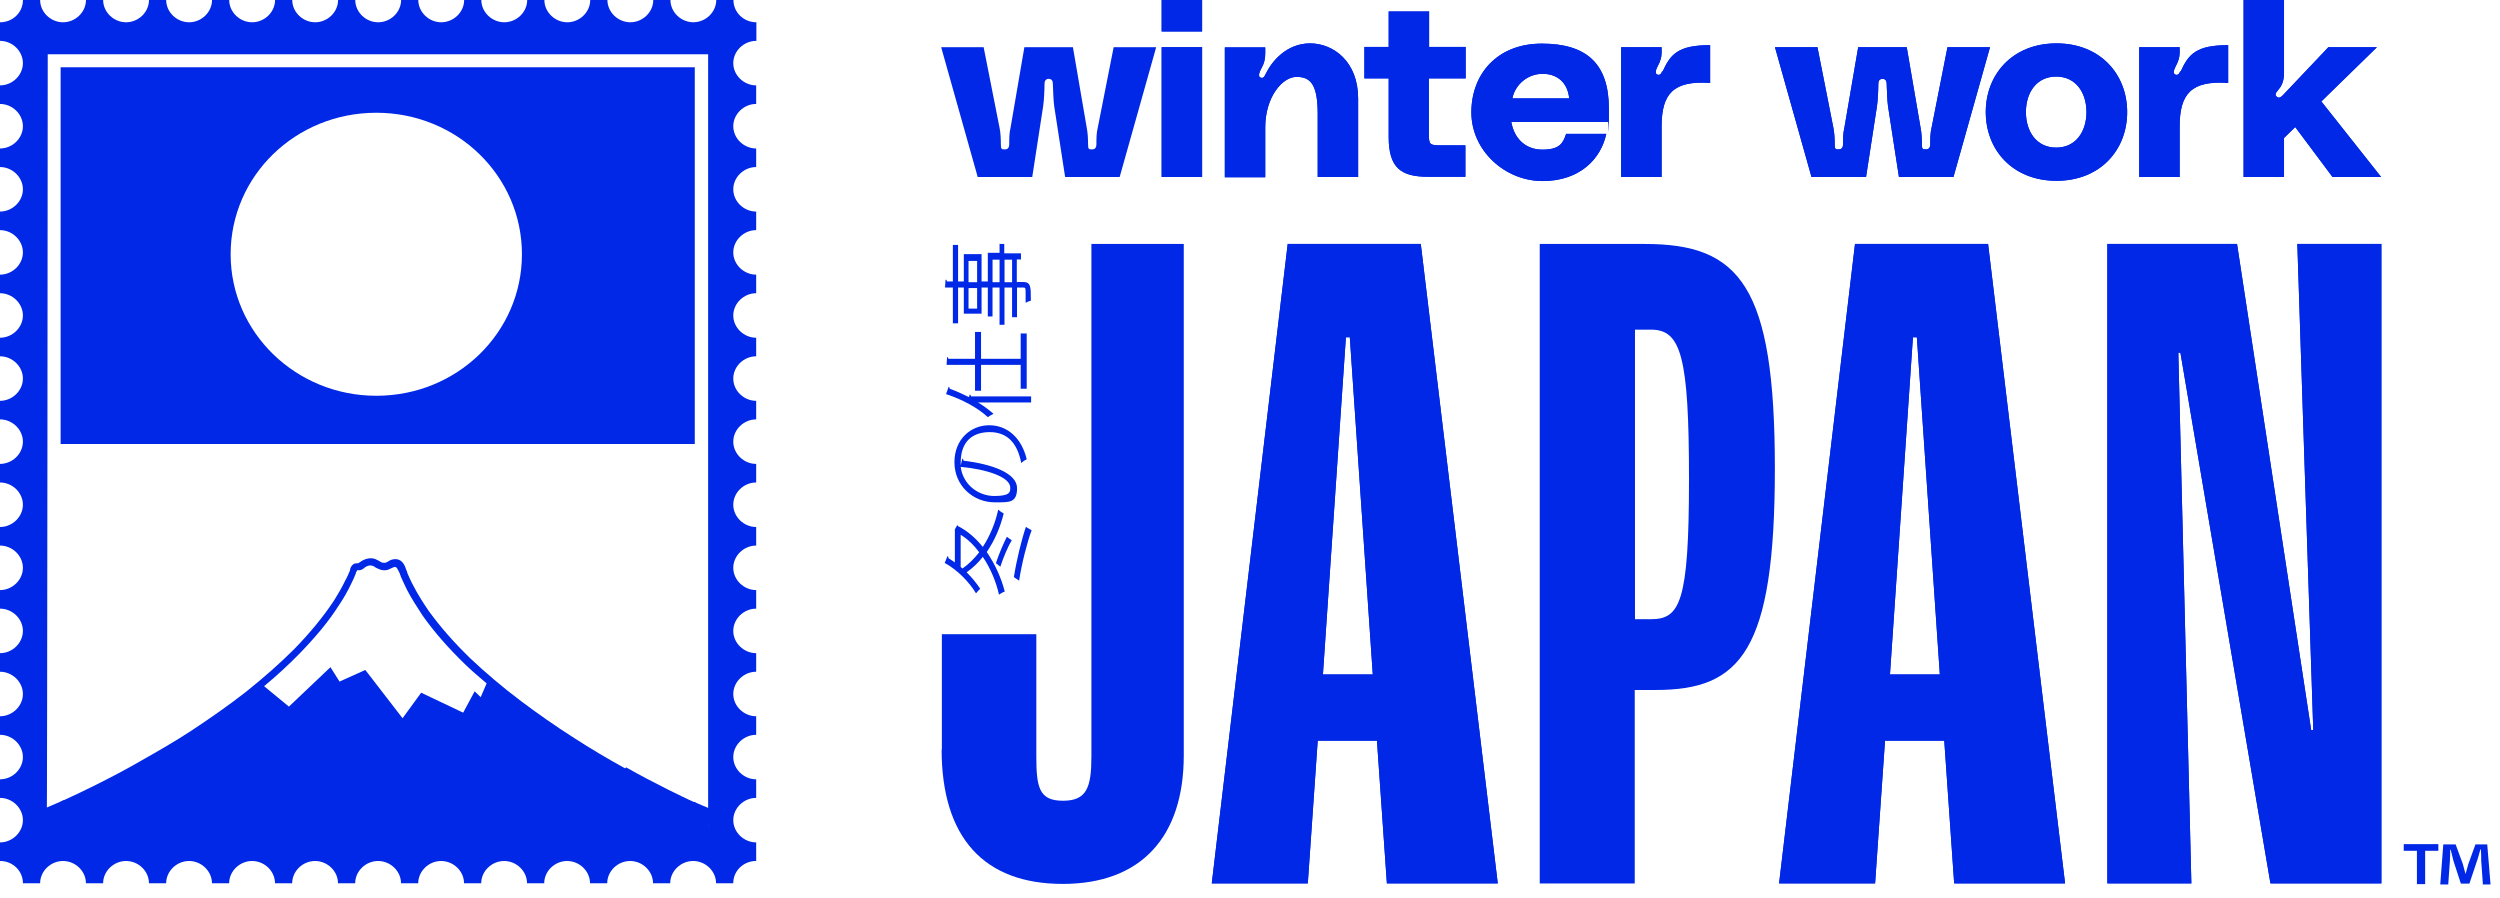 <svg width="181" height="65" viewBox="0 0 181 65" fill="none" xmlns="http://www.w3.org/2000/svg">
<path d="M3.422 59.525L3.387 59.96L51.236 60.06V59.892L3.422 59.86V59.525Z" fill="#0028E6"/>
<path d="M99.389 48.831L97.726 24.416H97.443L95.78 48.831H99.408H99.389ZM99.673 53.623H95.403L94.685 63.959H87.732L93.229 17.663H102.865L108.439 63.959H100.41L99.691 53.623H99.673Z" fill="#0028E6"/>
<path d="M140.443 48.831L138.78 24.416H138.497L136.834 48.831H140.462H140.443ZM140.745 53.623H136.476L135.758 63.959H128.805L134.302 17.663H143.938L149.512 63.959H141.482L140.764 53.623H140.745Z" fill="#0028E6"/>
<path d="M152.554 17.663H161.962L167.329 52.853H167.48L166.326 17.663H172.412V63.959H164.38L157.862 25.536H157.711L158.655 63.959H152.572V17.663H152.554Z" fill="#0028E6"/>
<path d="M84.104 3.416H87.032V12.814H84.104V3.416ZM84.104 0.002H87.032V2.279H84.104V0.002Z" fill="#0028E6"/>
<path d="M98.329 7.125V12.816H95.401V8.264C95.401 6.154 94.911 5.566 93.871 5.566C92.832 5.566 91.604 7.035 91.604 9.219V12.836H88.677V3.434H91.604V3.874C91.604 4.297 91.509 4.609 91.358 4.884C91.207 5.16 91.037 5.526 91.263 5.619C91.49 5.711 91.565 5.49 91.641 5.343C92.095 4.408 93.171 3.14 94.853 3.14C96.534 3.14 98.329 4.462 98.329 7.123" fill="#0028E6"/>
<path d="M103.449 5.693V9.604C103.449 10.485 103.486 10.521 104.337 10.521H106.095V12.798H103.393C101.447 12.798 100.54 12.175 100.54 9.916V5.675H98.782V3.398H100.54V0.829H103.467V3.4H106.114V5.677H103.467L103.449 5.695V5.693Z" fill="#0028E6"/>
<path d="M109.493 7.125H113.611C113.497 5.987 112.76 5.345 111.683 5.345C110.607 5.345 109.7 6.115 109.493 7.125ZM116.427 8.831H109.418C109.625 10.024 110.439 10.833 111.667 10.833C112.895 10.833 113.16 10.392 113.385 9.694H116.294C115.915 11.475 114.406 13.108 111.683 13.108C108.961 13.108 106.526 10.905 106.526 8.133C106.526 5.361 108.396 3.158 111.628 3.158C114.86 3.158 116.483 4.609 116.483 7.857C116.483 11.106 116.483 8.592 116.427 8.849V8.831Z" fill="#0028E6"/>
<path d="M120.374 5.178C120.942 3.929 121.488 3.269 123.814 3.269V6.005C121.149 5.822 120.3 6.775 120.3 9.163V12.816H117.372V3.416H120.3V3.838C120.3 4.15 120.186 4.48 120.035 4.756C119.884 5.049 119.77 5.361 120.035 5.415C120.205 5.452 120.3 5.287 120.337 5.158L120.374 5.176V5.178Z" fill="#0028E6"/>
<path d="M131.584 3.416L132.737 9.254C132.812 9.622 132.833 10.08 132.833 10.447C132.833 10.813 132.888 10.815 133.135 10.815C133.381 10.815 133.437 10.614 133.437 10.447C133.437 10.078 133.437 9.62 133.532 9.254L134.534 3.416H138.048L139.05 9.254C139.125 9.622 139.145 10.08 139.145 10.447C139.145 10.813 139.201 10.815 139.448 10.815C139.694 10.815 139.75 10.614 139.75 10.447C139.75 10.078 139.75 9.62 139.845 9.254L140.998 3.416H144.077L141.431 12.814H137.483L136.69 7.674C136.634 7.27 136.615 6.554 136.595 6.077C136.595 5.894 136.539 5.709 136.292 5.709C136.046 5.709 135.99 5.91 135.99 6.077C135.99 6.554 135.953 7.27 135.895 7.674L135.102 12.814H131.153L128.507 3.416H131.586H131.584Z" fill="#0028E6"/>
<path d="M151.06 8.115C151.06 6.721 150.304 5.544 148.867 5.544C147.43 5.544 146.677 6.719 146.677 8.115C146.677 9.511 147.432 10.686 148.867 10.686C150.302 10.686 151.06 9.511 151.06 8.115ZM154.008 8.115C154.008 10.851 152.062 13.09 148.888 13.09C145.714 13.09 143.768 10.851 143.768 8.115C143.768 5.379 145.714 3.14 148.888 3.14C152.062 3.14 154.008 5.379 154.008 8.115Z" fill="#0028E6"/>
<path d="M157.881 5.178C158.448 3.929 158.995 3.269 161.32 3.269V6.005C158.655 5.822 157.807 6.775 157.807 9.163V12.816H154.879V3.416H157.807V3.838C157.807 4.15 157.693 4.48 157.542 4.756C157.39 5.049 157.277 5.361 157.542 5.415C157.711 5.452 157.807 5.287 157.844 5.158L157.881 5.176V5.178Z" fill="#0028E6"/>
<path d="M168.876 12.816L166.174 9.199L165.363 9.988V12.814H162.435V0.002H165.363V5.253C165.363 5.932 165.174 6.244 164.909 6.556C164.777 6.703 164.663 6.886 164.853 7.015C165.023 7.143 165.156 7.015 165.288 6.886L168.576 3.416H172.09L168.065 7.345L172.392 12.814H168.878L168.876 12.816Z" fill="#0028E6"/>
<path d="M3.422 59.525L3.387 59.96L51.236 60.06V59.892L3.422 59.86V59.525Z" fill="#0028E6"/>
<path d="M27.243 28.654C21.435 28.654 16.698 24.086 16.698 18.409C16.698 12.732 21.4 8.163 27.243 8.163C33.086 8.163 37.788 12.732 37.788 18.409C37.788 24.086 33.086 28.654 27.243 28.654ZM50.302 4.872H4.389V32.148H50.302V4.872Z" fill="#0028E6"/>
<path d="M51.236 59.893V60.094L3.387 59.994V59.557C3.422 59.557 3.456 3.931 3.456 3.931H51.269V59.893H51.234H51.236ZM54.762 2.957V1.613C54.313 1.613 53.898 1.446 53.586 1.143C53.275 0.841 53.101 0.437 53.101 0H51.857C51.857 0.873 51.097 1.611 50.199 1.611C49.3 1.611 48.54 0.875 48.54 0.002H47.296C47.296 0.875 46.536 1.613 45.637 1.613C44.739 1.613 43.977 0.875 43.977 0.002H42.732C42.732 0.875 41.973 1.613 41.074 1.613C40.175 1.613 39.413 0.875 39.413 0.002H38.169C38.169 0.875 37.409 1.613 36.511 1.613C35.612 1.613 34.848 0.875 34.848 0.002H33.604C33.604 0.875 32.844 1.613 31.945 1.613C31.047 1.613 30.285 0.875 30.285 0.002H29.04C29.04 0.875 28.281 1.613 27.38 1.613C26.479 1.613 25.721 0.875 25.721 0.002H24.477C24.477 0.875 23.717 1.613 22.819 1.613C21.92 1.613 21.158 0.875 21.158 0.002H19.914C19.914 0.875 19.154 1.613 18.255 1.613C17.357 1.613 16.595 0.875 16.595 0.002H15.351C15.351 0.875 14.591 1.613 13.692 1.613C12.793 1.613 12.031 0.875 12.031 0.002H10.787C10.787 0.875 10.027 1.613 9.129 1.613C8.23 1.613 7.468 0.875 7.468 0.002H6.224C6.224 0.875 5.464 1.613 4.565 1.613C3.667 1.613 2.905 0.875 2.905 0.002H1.661C1.661 0.439 1.489 0.841 1.176 1.145C0.865 1.446 0.449 1.615 0 1.615V2.959C0.899 2.959 1.658 3.697 1.658 4.571C1.658 5.444 0.899 6.182 0 6.182V7.526C0.899 7.526 1.658 8.264 1.658 9.139C1.658 10.014 0.899 10.75 0 10.75V12.094C0.899 12.094 1.658 12.832 1.658 13.706C1.658 14.579 0.899 15.317 0 15.317V16.661C0.899 16.661 1.658 17.399 1.658 18.274C1.658 19.149 0.899 19.885 0 19.885V21.229C0.899 21.229 1.658 21.967 1.658 22.84C1.658 23.713 0.899 24.452 0 24.452V25.796C0.899 25.796 1.658 26.534 1.658 27.407C1.658 28.28 0.899 29.02 0 29.02V30.364C0.899 30.364 1.658 31.102 1.658 31.975C1.658 32.849 0.899 33.587 0 33.587V34.931C0.899 34.931 1.658 35.669 1.658 36.542C1.658 37.415 0.899 38.155 0 38.155V39.499C0.899 39.499 1.658 40.237 1.658 41.11C1.658 41.983 0.899 42.722 0 42.722V44.066C0.899 44.066 1.658 44.804 1.658 45.677C1.658 46.55 0.899 47.29 0 47.29V48.634C0.899 48.634 1.658 49.372 1.658 50.245C1.658 51.118 0.899 51.857 0 51.857V53.2C0.899 53.2 1.658 53.939 1.658 54.812C1.658 55.685 0.899 56.423 0 56.423V57.767C0.899 57.767 1.658 58.505 1.658 59.378C1.658 60.251 0.899 60.99 0 60.99V62.334C0.449 62.334 0.863 62.501 1.176 62.804C1.487 63.106 1.661 63.51 1.661 63.947H2.905C2.905 63.074 3.665 62.336 4.563 62.336C5.462 62.336 6.222 63.074 6.222 63.947H7.466C7.466 63.074 8.226 62.336 9.127 62.336C10.027 62.336 10.785 63.074 10.785 63.947H12.029C12.029 63.074 12.789 62.336 13.688 62.336C14.586 62.336 15.346 63.074 15.346 63.947H16.591C16.591 63.074 17.351 62.336 18.251 62.336C19.152 62.336 19.91 63.074 19.91 63.947H21.154C21.154 63.074 21.914 62.336 22.812 62.336C23.711 62.336 24.471 63.074 24.471 63.947H25.715C25.715 63.074 26.475 62.336 27.374 62.336C28.272 62.336 29.034 63.074 29.034 63.947H30.279C30.279 63.074 31.038 62.336 31.937 62.336C32.836 62.336 33.596 63.074 33.596 63.947H34.84C34.84 63.074 35.6 62.336 36.498 62.336C37.397 62.336 38.157 63.074 38.157 63.947H39.401C39.401 63.074 40.161 62.336 41.059 62.336C41.958 62.336 42.718 63.074 42.718 63.947H43.962C43.962 63.074 44.722 62.336 45.621 62.336C46.519 62.336 47.279 63.074 47.279 63.947H48.523C48.523 63.074 49.283 62.336 50.184 62.336C51.085 62.336 51.843 63.074 51.843 63.947H53.087C53.087 63.51 53.259 63.108 53.571 62.804C53.884 62.501 54.298 62.334 54.747 62.334V60.99C53.849 60.99 53.089 60.251 53.089 59.378C53.089 58.505 53.849 57.767 54.747 57.767V56.423C53.849 56.423 53.089 55.685 53.089 54.812C53.089 53.939 53.849 53.2 54.747 53.2V51.857C53.849 51.857 53.089 51.118 53.089 50.245C53.089 49.372 53.849 48.634 54.747 48.634V47.29C53.849 47.29 53.089 46.552 53.089 45.677C53.089 44.802 53.849 44.066 54.747 44.066V42.722C53.849 42.722 53.089 41.983 53.089 41.11C53.089 40.237 53.849 39.499 54.747 39.499V38.155C53.849 38.155 53.089 37.417 53.089 36.542C53.089 35.667 53.849 34.931 54.747 34.931V33.587C53.849 33.587 53.089 32.849 53.089 31.975C53.089 31.102 53.849 30.364 54.747 30.364V29.02C53.849 29.02 53.089 28.282 53.089 27.407C53.089 26.532 53.849 25.796 54.747 25.796V24.452C53.849 24.452 53.089 23.713 53.089 22.84C53.089 21.967 53.849 21.229 54.747 21.229V19.885C53.849 19.885 53.089 19.147 53.089 18.274C53.089 17.401 53.849 16.661 54.747 16.661V15.317C53.849 15.317 53.089 14.579 53.089 13.706C53.089 12.832 53.849 12.094 54.747 12.094V10.75C53.849 10.75 53.089 10.012 53.089 9.139C53.089 8.266 53.849 7.526 54.747 7.526V6.182C53.849 6.182 53.089 5.444 53.089 4.571C53.089 3.697 53.849 2.959 54.747 2.959" fill="#0028E6"/>
<path d="M34.849 50.523L34.365 50.052L33.534 51.597L30.493 50.153L29.145 52L26.449 48.505L24.582 49.346L23.925 48.304L20.917 51.159L19.12 49.68C20.053 48.908 20.884 48.135 21.644 47.363C22.82 46.154 23.787 45.011 24.549 43.802C24.894 43.297 25.172 42.794 25.414 42.289C25.553 42.02 25.656 41.786 25.76 41.517C25.76 41.517 25.76 41.45 25.795 41.416L25.863 41.282H26.07C26.209 41.247 26.312 41.181 26.416 41.08C26.555 40.98 26.797 40.879 27.004 40.98C27.072 40.98 27.108 41.046 27.178 41.08C27.385 41.181 27.592 41.316 27.938 41.282C28.076 41.282 28.215 41.181 28.319 41.147C28.457 41.08 28.526 41.046 28.596 41.046C28.735 41.046 28.803 41.247 28.942 41.517C28.942 41.583 29.01 41.652 29.01 41.718C29.149 42.02 29.288 42.356 29.46 42.692C29.77 43.297 30.186 43.935 30.6 44.573C31.431 45.747 32.433 46.89 33.642 48.067C34.126 48.538 34.679 49.008 35.232 49.477L34.783 50.517H34.851L34.849 50.523ZM45.255 55.629C43.976 54.923 42.731 54.184 41.59 53.446C40.172 52.539 38.928 51.666 37.719 50.758C36.336 49.716 35.16 48.711 34.054 47.669C32.845 46.494 31.876 45.385 31.046 44.243C30.631 43.639 30.25 43.034 29.94 42.428C29.766 42.126 29.629 41.79 29.491 41.487C29.491 41.42 29.456 41.352 29.422 41.285C29.319 40.95 29.145 40.513 28.663 40.479C28.42 40.479 28.248 40.545 28.11 40.646C28.041 40.68 27.938 40.746 27.867 40.746C27.696 40.746 27.625 40.746 27.453 40.612C27.385 40.577 27.315 40.545 27.246 40.511C26.936 40.344 26.486 40.41 26.141 40.646C26.072 40.68 26.002 40.746 25.934 40.781H25.865C25.797 40.781 25.691 40.781 25.588 40.847C25.449 40.947 25.381 41.082 25.346 41.217V41.283C25.242 41.519 25.139 41.788 25 42.022C24.758 42.527 24.482 42.995 24.17 43.5C23.41 44.643 22.476 45.786 21.335 46.96C20.298 48 19.122 49.042 17.774 50.117C16.565 51.058 15.318 51.931 13.902 52.871C12.726 53.643 11.447 54.383 10.134 55.122C9.097 55.727 7.991 56.297 6.918 56.836C6.123 57.238 5.397 57.574 4.672 57.91C4.604 57.944 4.5 57.976 4.43 58.011V58.884H50.342V58.111C49.721 57.842 49.063 57.506 48.371 57.17C47.369 56.665 46.332 56.128 45.328 55.556L45.259 55.623L45.255 55.629Z" fill="#0028E6"/>
<path d="M51.444 59.589V59.076C51.375 58.806 51.686 58.66 51.444 58.562C51.408 58.562 51.479 58.594 51.444 58.562C51.408 58.562 50.289 58.08 50.254 58.048L49.99 58.821H4.652V57.92C4.549 57.954 3.566 58.399 3.462 58.434C3.359 58.468 3.268 58.496 3.198 58.562C3.095 58.663 3.101 58.652 3.066 58.819L3.198 59.493L3.527 60.871H51.305V59.696L51.576 59.589H51.444Z" fill="#0028E6"/>
<path d="M73.256 39.103C72.991 39.543 72.633 40.37 72.424 41.03L72.103 40.773C72.31 40.131 72.67 39.304 72.896 38.864L73.254 39.121V39.103H73.256ZM69.552 41.048L69.684 41.159C70.138 40.847 70.535 40.443 70.894 39.984C70.515 39.469 70.061 39.028 69.552 38.717V41.048ZM74.691 38.387C74.37 39.25 73.972 40.791 73.784 42.04L73.405 41.782C73.593 40.571 73.972 39.028 74.275 38.147L74.709 38.405L74.691 38.387ZM69.117 38.35L69.305 38.021C69.343 38.039 69.361 38.075 69.361 38.093C70.061 38.441 70.647 38.974 71.156 39.598C71.666 38.809 72.063 37.872 72.27 36.9C72.366 36.993 72.554 37.121 72.668 37.176C72.421 38.185 72.007 39.139 71.44 39.966C72.045 40.847 72.498 41.857 72.745 42.831C72.612 42.867 72.442 42.977 72.328 43.052C72.121 42.134 71.724 41.161 71.156 40.316C70.817 40.756 70.419 41.123 69.984 41.436C70.363 41.804 70.703 42.225 70.966 42.629C70.871 42.704 70.74 42.869 70.664 42.959C70.173 42.132 69.303 41.251 68.397 40.756C68.548 40.37 68.585 40.298 68.603 40.262C68.641 40.262 68.678 40.336 68.659 40.408C68.811 40.501 68.98 40.61 69.132 40.72V38.334L69.113 38.352L69.117 38.35Z" fill="#0028E6"/>
<path d="M69.552 33.798C69.722 35.101 70.838 35.91 71.989 35.91C73.141 35.91 73.143 35.616 73.143 35.305C73.143 34.516 71.366 33.965 69.552 33.8M69.648 33.192C69.704 33.211 69.762 33.265 69.762 33.357C71.822 33.597 73.635 34.257 73.635 35.341C73.635 36.425 73.068 36.369 72.029 36.369C70.443 36.369 69.101 35.158 69.101 33.468C69.101 31.778 70.31 30.788 71.615 30.788C72.919 30.788 73.958 31.688 74.335 33.249C74.221 33.303 74.052 33.414 73.938 33.524C73.654 32.038 72.898 31.285 71.652 31.285C70.406 31.285 69.555 31.965 69.555 33.488V33.689L69.668 33.231L69.65 33.194L69.648 33.192Z" fill="#0028E6"/>
<path d="M71.027 24.031V25.977H73.898V24.142H74.333V28.143H73.898V26.417H71.027V28.29H70.592V26.417H68.532L68.569 25.848C68.606 25.848 68.644 25.884 68.664 25.977H70.592V24.031H71.027ZM70.801 29.135C71.236 29.392 71.612 29.686 71.933 29.962C71.82 30.016 71.612 30.127 71.517 30.201C70.817 29.539 69.666 28.916 68.494 28.532L68.683 27.998C68.72 28.017 68.757 28.071 68.757 28.145C69.229 28.31 69.701 28.532 70.155 28.751L70.211 28.568C70.248 28.568 70.285 28.604 70.306 28.697H74.652V29.137H70.797L70.801 29.135Z" fill="#0028E6"/>
<path d="M73.276 18.799H72.728V20.432H73.276V18.799ZM71.86 20.432H72.369V18.799H71.86V20.432ZM70.121 20.432H70.744V18.892H70.121V20.432ZM70.744 20.855H70.121V22.341H70.744V20.855ZM72.351 17.662H72.709V18.342H73.918V18.783H73.616V20.416H74.069C74.371 20.416 74.485 20.509 74.56 20.692C74.634 20.893 74.634 21.243 74.634 21.774C74.52 21.792 74.351 21.867 74.255 21.921V21.259C74.255 20.873 74.255 20.819 74.086 20.819H73.632V22.967H73.274V20.819H72.725V23.516H72.367V20.819H71.858V22.911H71.518V20.819H71.065V22.71H69.781V20.819H69.365V23.408H68.988V20.819H68.421L68.458 20.249C68.514 20.249 68.553 20.286 68.553 20.378H68.988V17.735H69.365V20.378H69.781V18.397H71.065V20.378H71.518V18.304H72.369V17.624L72.351 17.66V17.662Z" fill="#0028E6"/>
<path d="M99.389 48.831L97.726 24.416H97.443L95.78 48.831H99.408H99.389ZM99.673 53.623H95.403L94.685 63.959H87.732L93.229 17.663H102.865L108.439 63.959H100.41L99.691 53.623H99.673Z" fill="#0028E6"/>
<path d="M119.527 44.83C121.624 44.83 122.284 43.637 122.284 34.697C122.284 25.758 121.698 23.866 119.527 23.866H118.373V44.83H119.527ZM111.477 17.663H119.092C125.97 17.663 128.5 20.692 128.5 33.909C128.5 47.125 126.044 49.954 119.885 49.954H118.355V63.961H111.477V17.663Z" fill="#0028E6"/>
<path d="M140.443 48.831L138.78 24.416H138.497L136.834 48.831H140.462H140.443ZM140.745 53.623H136.476L135.758 63.959H128.805L134.302 17.663H143.938L149.512 63.959H141.482L140.764 53.623H140.745Z" fill="#0028E6"/>
<path d="M152.554 17.663H161.962L167.329 52.853H167.48L166.326 17.663H172.412V63.959H164.38L157.862 25.536H157.711L158.655 63.959H152.572V17.663H152.554Z" fill="#0028E6"/>
<path d="M68.191 54.267V45.914H75.03V54.762C75.03 57.019 75.237 57.974 76.958 57.974C78.678 57.974 79.018 57.019 79.018 54.762V17.663H85.705V54.689C85.705 60.581 82.627 63.995 76.939 63.995C71.251 63.995 68.173 60.654 68.173 54.249L68.191 54.267Z" fill="#0028E6"/>
<path d="M71.215 3.416L72.368 9.254C72.444 9.622 72.463 10.08 72.463 10.447C72.463 10.813 72.519 10.815 72.765 10.815C73.012 10.815 73.068 10.614 73.068 10.447C73.068 10.078 73.068 9.62 73.163 9.254L74.165 3.416H77.679L78.681 9.254C78.755 9.622 78.776 10.08 78.776 10.447C78.776 10.813 78.832 10.815 79.078 10.815C79.325 10.815 79.38 10.614 79.38 10.447C79.38 10.078 79.38 9.62 79.476 9.254L80.629 3.416H83.708L81.064 12.814H77.115L76.322 7.674C76.266 7.27 76.248 6.554 76.227 6.077C76.227 5.894 76.171 5.709 75.925 5.709C75.678 5.709 75.623 5.91 75.623 6.077C75.623 6.554 75.585 7.27 75.527 7.674L74.734 12.814H70.786L68.14 3.416H71.219H71.215Z" fill="#0028E6"/>
<path d="M84.104 3.416H87.032V12.814H84.104V3.416ZM84.104 0.002H87.032V2.279H84.104V0.002Z" fill="#0028E6"/>
<path d="M98.329 7.125V12.816H95.401V8.264C95.401 6.154 94.911 5.566 93.871 5.566C92.832 5.566 91.604 7.035 91.604 9.219V12.836H88.677V3.434H91.604V3.874C91.604 4.297 91.509 4.609 91.358 4.884C91.207 5.16 91.037 5.526 91.263 5.619C91.49 5.711 91.565 5.49 91.641 5.343C92.095 4.408 93.171 3.14 94.853 3.14C96.534 3.14 98.329 4.462 98.329 7.123" fill="#0028E6"/>
<path d="M103.449 5.693V9.604C103.449 10.485 103.486 10.521 104.337 10.521H106.095V12.798H103.393C101.447 12.798 100.54 12.175 100.54 9.916V5.675H98.782V3.398H100.54V0.829H103.467V3.4H106.114V5.677H103.467L103.449 5.695V5.693Z" fill="#0028E6"/>
<path d="M109.493 7.125H113.611C113.497 5.987 112.76 5.345 111.683 5.345C110.607 5.345 109.7 6.115 109.493 7.125ZM116.427 8.831H109.418C109.625 10.024 110.439 10.833 111.667 10.833C112.895 10.833 113.16 10.392 113.385 9.694H116.294C115.915 11.475 114.406 13.108 111.683 13.108C108.961 13.108 106.526 10.905 106.526 8.133C106.526 5.361 108.396 3.158 111.628 3.158C114.86 3.158 116.483 4.609 116.483 7.857C116.483 11.106 116.483 8.592 116.427 8.849V8.831Z" fill="#0028E6"/>
<path d="M120.374 5.178C120.942 3.929 121.488 3.269 123.814 3.269V6.005C121.149 5.822 120.3 6.775 120.3 9.163V12.816H117.372V3.416H120.3V3.838C120.3 4.15 120.186 4.48 120.035 4.756C119.884 5.049 119.77 5.361 120.035 5.415C120.205 5.452 120.3 5.287 120.337 5.158L120.374 5.176V5.178Z" fill="#0028E6"/>
<path d="M131.584 3.416L132.737 9.254C132.812 9.622 132.833 10.08 132.833 10.447C132.833 10.813 132.888 10.815 133.135 10.815C133.381 10.815 133.437 10.614 133.437 10.447C133.437 10.078 133.437 9.62 133.532 9.254L134.534 3.416H138.048L139.05 9.254C139.125 9.622 139.145 10.08 139.145 10.447C139.145 10.813 139.201 10.815 139.448 10.815C139.694 10.815 139.75 10.614 139.75 10.447C139.75 10.078 139.75 9.62 139.845 9.254L140.998 3.416H144.077L141.431 12.814H137.483L136.69 7.674C136.634 7.27 136.615 6.554 136.595 6.077C136.595 5.894 136.539 5.709 136.292 5.709C136.046 5.709 135.99 5.91 135.99 6.077C135.99 6.554 135.953 7.27 135.895 7.674L135.102 12.814H131.153L128.507 3.416H131.586H131.584Z" fill="#0028E6"/>
<path d="M151.06 8.115C151.06 6.721 150.304 5.544 148.867 5.544C147.43 5.544 146.677 6.719 146.677 8.115C146.677 9.511 147.432 10.686 148.867 10.686C150.302 10.686 151.06 9.511 151.06 8.115ZM154.008 8.115C154.008 10.851 152.062 13.09 148.888 13.09C145.714 13.09 143.768 10.851 143.768 8.115C143.768 5.379 145.714 3.14 148.888 3.14C152.062 3.14 154.008 5.379 154.008 8.115Z" fill="#0028E6"/>
<path d="M157.881 5.178C158.448 3.929 158.995 3.269 161.32 3.269V6.005C158.655 5.822 157.807 6.775 157.807 9.163V12.816H154.879V3.416H157.807V3.838C157.807 4.15 157.693 4.48 157.542 4.756C157.39 5.049 157.277 5.361 157.542 5.415C157.711 5.452 157.807 5.287 157.844 5.158L157.881 5.176V5.178Z" fill="#0028E6"/>
<path d="M168.876 12.816L166.174 9.199L165.363 9.988V12.814H162.435V0.002H165.363V5.253C165.363 5.932 165.174 6.244 164.909 6.556C164.777 6.703 164.663 6.886 164.853 7.015C165.023 7.143 165.156 7.015 165.288 6.886L168.576 3.416H172.09L168.065 7.345L172.392 12.814H168.878L168.876 12.816Z" fill="#0028E6"/>
<path d="M179.76 64.013L179.639 62.314C179.639 62.082 179.639 61.811 179.619 61.503H179.579C179.501 61.754 179.42 62.102 179.321 62.372L178.784 63.975H178.167L177.631 62.334C177.571 62.102 177.492 61.773 177.432 61.523H177.393C177.393 61.795 177.393 62.064 177.372 62.334L177.252 64.034H176.675L176.894 61.135H177.788L178.306 62.545C178.366 62.776 178.426 62.989 178.505 63.279C178.583 63.01 178.644 62.776 178.704 62.565L179.221 61.135H180.076L180.314 64.034H179.718L179.757 64.013H179.76ZM176.536 61.115V61.597H175.581V64.013H174.985V61.597H174.031V61.115H176.536Z" fill="#0028E6"/>
</svg>
